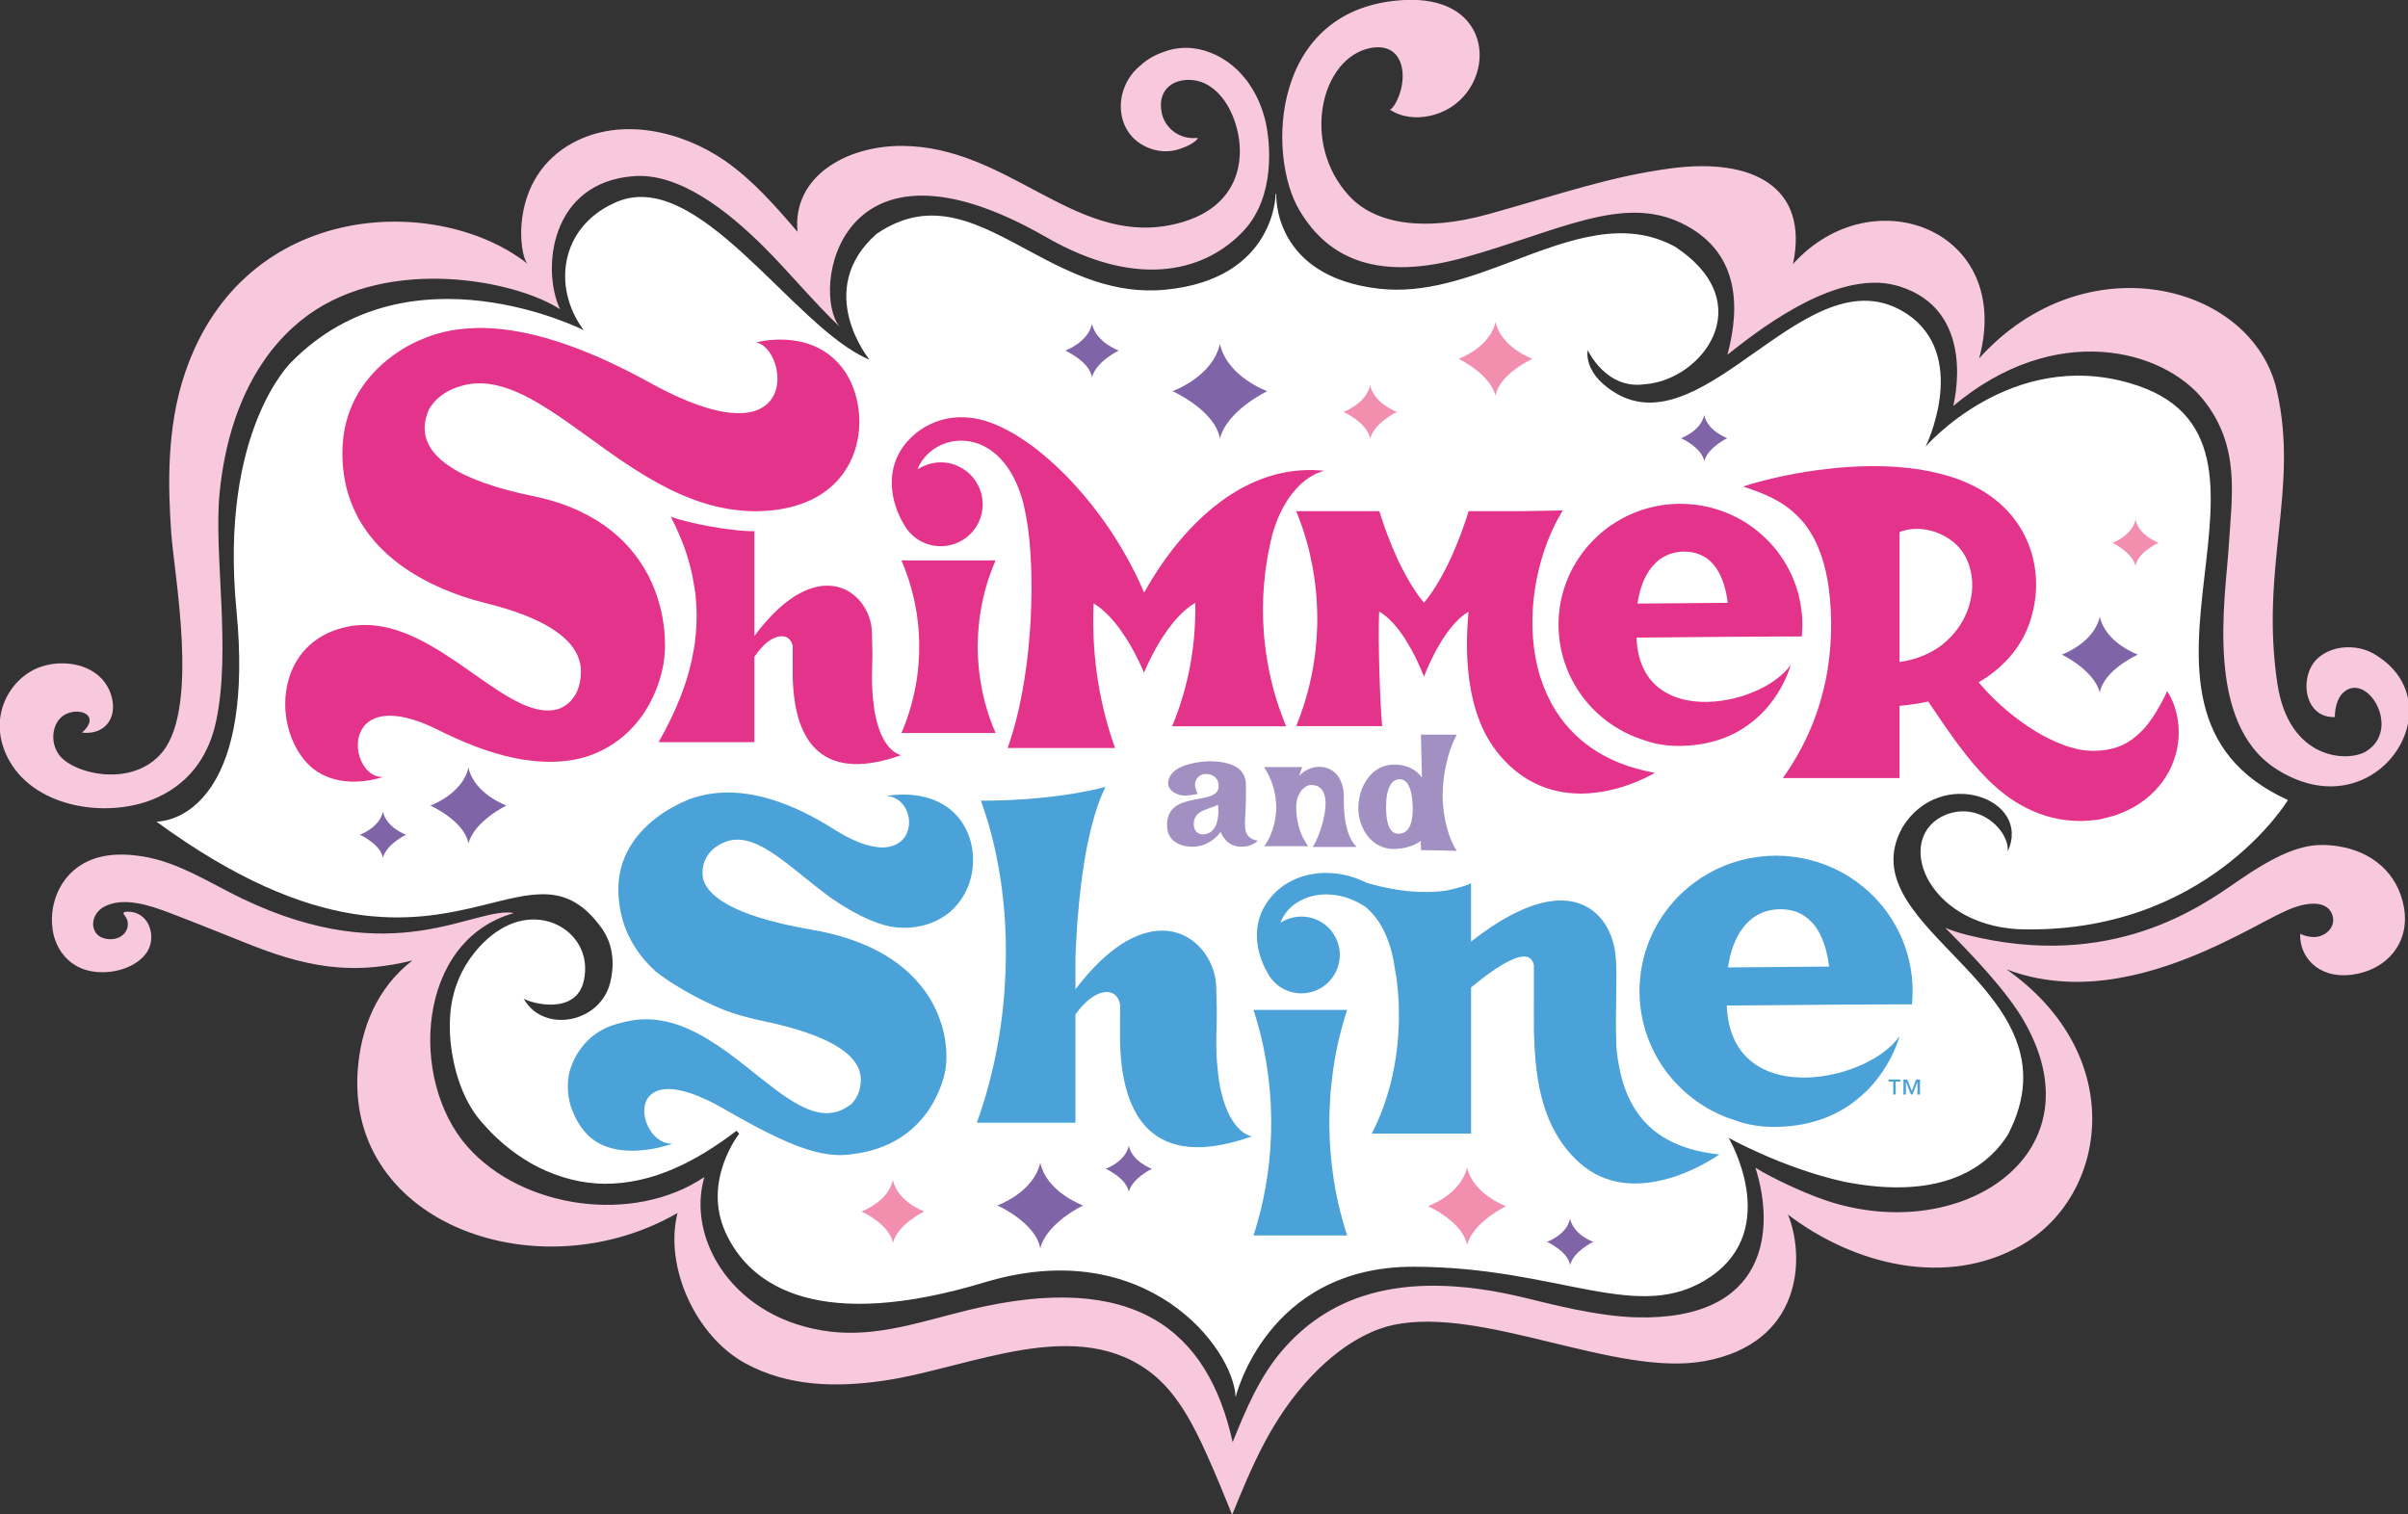 <?xml version="1.0" encoding="UTF-8" standalone="no"?>
<!-- Created with Inkscape (http://www.inkscape.org/) -->

<svg
   width="264.583mm"
   height="166.367mm"
   viewBox="0 0 264.583 166.367"
   version="1.1"
   id="svg5"
   xml:space="preserve"
   inkscape:version="1.2.2 (732a01da63, 2022-12-09)"
   sodipodi:docname="Shimmer &amp; Shine Logo.svg"
   xmlns:inkscape="http://www.inkscape.org/namespaces/inkscape"
   xmlns:sodipodi="http://sodipodi.sourceforge.net/DTD/sodipodi-0.dtd"
   xmlns="http://www.w3.org/2000/svg"
   xmlns:svg="http://www.w3.org/2000/svg"><rect x="0" y="0" width="264.583" height="166.367" fill="#333333" stroke="none"/><sodipodi:namedview
     id="namedview7"
     pagecolor="#ffffff"
     bordercolor="#666666"
     borderopacity="1.0"
     inkscape:showpageshadow="2"
     inkscape:pageopacity="0"
     inkscape:pagecheckerboard="0"
     inkscape:deskcolor="#d1d1d1"
     inkscape:document-units="mm"
     showgrid="false"
     inkscape:zoom="1.159"
     inkscape:cx="500.00002"
     inkscape:cy="314.06386"
     inkscape:window-width="1920"
     inkscape:window-height="1017"
     inkscape:window-x="1358"
     inkscape:window-y="-8"
     inkscape:window-maximized="1"
     inkscape:current-layer="g22900" /><defs
     id="defs2" /><g
     inkscape:label="Layer 1"
     inkscape:groupmode="layer"
     id="layer1"
     transform="translate(-91.279,-76.562)"><g
       id="g22900"
       transform="matrix(0,0.353,0.353,0,141.485,105.224)"><path
         id="path22742"
         style="fill:#ffffff;fill-opacity:1;fill-rule:nonzero;stroke:none;stroke-width:4.194"
         d="M -20.963 254.84 C -20.963 254.84 5.692 254.925 8.993 220.452 C 10.516 204.551 4.039 191.43 -2.437 179.329 C -11.337 162.69 -20.238 147.969 -8.368 130.579 C 9.219 110.82 30.754 128.398 30.754 128.398 C 21.065 104.742 -30.447 74.781 -17.935 48.839 C -10.377 32.31 8.133 29.487 21.572 39.453 C 21.572 39.453 -5.854 -14.763 31.526 -51.543 C 31.526 -51.543 52.836 -74.038 108.793 -68.623 C 164.762 -63.209 174.297 -84.729 174.578 -93.52 C 211.056 -43.679 205.922 -13.724 200.784 7.34 C 196.854 23.455 192.923 34.361 207.645 44.981 C 213.303 49.121 220.039 48.91 224.859 47.665 C 237.45 44.372 240.505 26.794 229.675 20.767 C 231.067 22.885 235.035 36.995 224.167 39.478 C 209.68 42.804 199.14 26.589 208.712 12.601 C 208.712 12.601 217.154 -1.35 235.886 -2.159 C 238.109 -2.264 240.362 -2.222 242.623 -2.033 C 247.48 -1.563 252.332 -0.549 256.908 1.179 C 261.438 2.878 265.695 5.319 268.962 8.473 L 269.243 8.75 L 269.344 8.817 L 270.171 9.564 L 271.11 10.444 C 271.726 11.027 272.343 11.674 272.96 12.328 C 274.176 13.599 275.329 14.946 276.424 16.355 C 278.618 19.169 280.577 22.184 282.179 25.389 C 283.786 28.568 285.014 31.941 285.916 35.401 C 286.81 38.853 287.271 42.444 287.309 46.059 C 287.322 53.252 285.652 60.605 282.628 67.484 C 281.868 69.191 281.089 70.922 280.183 72.587 C 279.31 74.261 278.358 75.919 277.36 77.55 C 276.358 79.14 275.317 80.755 274.231 82.34 C 273.145 83.909 271.996 85.439 270.83 86.983 L 270.8 87.012 L 271.726 87.856 C 271.726 87.856 286.324 76.28 302.443 83.599 C 319.899 91.526 333.279 113.609 317.986 164.272 C 302.84 214.478 338.463 241.804 353.752 242.375 C 353.752 242.375 313.137 251.977 313.137 297.645 C 313.137 343.304 331.467 367.962 316.266 390.188 C 301.062 412.426 273.014 395.837 273.014 395.837 C 273.014 395.837 282.439 412.661 286.679 431.813 C 292.291 460.313 283.563 475.463 272.046 482.757 C 226.18 506.669 208.497 432.144 176.402 449.915 C 157.07 461.689 167.438 490.378 183.855 482.685 C 177.861 483.369 168.214 474.352 172.388 463.531 C 179.048 447.11 206.413 456.802 208.061 485.944 C 209.965 544.502 167.861 569.937 167.861 569.937 C 139.072 506.494 55.408 580.288 38.114 520.841 C 27.146 483.566 57.824 457.154 57.824 457.154 C 57.824 457.154 31.457 470.124 17.75 453.053 C 5.427 436.993 16.853 420.525 28.278 404.335 C 38.424 389.961 48.566 375.801 42.09 362.354 C 35.778 350.161 27.8 351.97 27.8 351.97 C 27.8 351.97 40.19 357.66 38.412 369.711 C 37.206 387.419 13.289 405.959 -4.373 379.201 C -8.7 371.281 -9.271 363.158 -7.964 354.847 C -6.608 346.228 -3.231 337.407 0.181 328.393 C 5.248 315.005 10.314 301.192 8.678 287.011 C 4.845 253.729 -20.661 255.043 -20.661 255.043 L -20.963 254.84 z " /><path
         id="path22746"
         style="fill:#7f64a7;fill-opacity:1;fill-rule:nonzero;stroke:none;stroke-width:4.194"
         d="M 19.622 197.681 C 25.41 196.397 27.94 189.363 27.94 189.363 C 27.94 189.363 31.302 196.842 36.26 197.681 C 31.302 198.935 27.94 206.01 27.94 206.01 C 27.94 206.01 25.41 198.935 19.622 197.681 z M 25.842 237.492 C 36.105 235.248 40.577 222.75 40.577 222.75 C 40.577 222.75 46.521 235.991 55.316 237.492 C 46.521 239.719 40.577 252.223 40.577 252.223 C 40.577 252.223 36.105 239.719 25.842 237.492 z M 48.026 388.238 C 53.038 387.143 55.206 381.035 55.206 381.035 C 55.206 381.035 58.117 387.508 62.407 388.238 C 58.117 389.32 55.206 395.414 55.206 395.414 C 55.206 395.414 53.038 389.32 48.026 388.238 z M 110.744 511.371 C 118.995 509.576 122.58 499.547 122.58 499.547 C 122.58 499.547 127.362 509.576 134.425 511.371 C 127.362 512.579 122.58 523.22 122.58 523.22 C 122.58 523.22 118.995 513.154 110.744 511.371 z M 157.736 3.583 C 165.991 1.784 169.569 -8.275 169.569 -8.275 C 169.569 -8.275 174.359 2.4 181.41 3.583 C 174.359 5.391 169.569 15.419 169.569 15.419 C 169.569 15.419 165.991 5.391 157.736 3.583 z M 171.465 -23.035 C 176.486 -24.108 178.654 -30.224 178.654 -30.224 C 178.654 -30.224 181.548 -23.76 185.864 -23.035 C 181.548 -21.948 178.654 -15.841 178.654 -15.841 C 178.654 -15.841 176.486 -21.948 171.465 -23.035 z M 275.467 209.123 C 280.484 208.041 282.645 201.949 282.645 201.949 C 282.645 201.949 285.543 208.397 289.846 209.123 C 285.543 210.217 282.645 216.315 282.645 216.315 C 282.645 216.315 280.484 210.217 275.467 209.123 z M 280.741 181.566 C 290.023 179.553 294.053 168.227 294.053 168.227 C 294.053 168.227 299.439 180.215 307.408 181.566 C 299.439 183.583 294.053 194.899 294.053 194.899 C 294.053 194.899 290.023 183.583 280.741 181.566 z M 298.197 346.491 C 303.218 345.401 305.394 339.311 305.394 339.311 C 305.394 339.311 308.31 345.761 312.588 346.491 C 308.31 347.582 305.394 353.685 305.394 353.685 C 305.394 353.685 303.218 347.582 298.197 346.491 z " /><path
         id="path22778"
         style="fill:#f28fae;fill-opacity:1;fill-rule:nonzero;stroke:none;stroke-width:4.194"
         d="M 19.017 323.288 C 27.028 321.539 30.51 311.792 30.51 311.792 C 30.51 311.792 35.145 321.539 42.006 323.288 C 35.145 324.442 30.51 334.784 30.51 334.784 C 30.51 334.784 27.028 325.025 19.017 323.288 z M 38.714 284.265 C 44.498 282.985 47.028 275.939 47.028 275.939 C 47.028 275.939 50.388 283.422 55.375 284.265 C 50.388 285.51 47.028 292.598 47.028 292.598 C 47.028 292.598 44.498 285.51 38.714 284.265 z M 80.586 522.498 C 85.594 521.391 87.771 515.313 87.771 515.313 C 87.771 515.313 90.682 521.391 94.956 522.498 C 90.682 523.207 87.771 529.671 87.771 529.671 C 87.771 529.671 85.594 523.576 80.586 522.498 z M 282.162 314.421 C 290.592 312.597 294.28 302.296 294.28 302.296 C 294.28 302.296 299.174 313.184 306.414 314.421 C 299.174 316.254 294.28 326.564 294.28 326.564 C 294.28 326.564 290.592 316.254 282.162 314.421 z M 286.148 135.7 C 292.959 134.211 295.924 125.906 295.924 125.906 C 295.924 125.906 299.884 134.694 305.722 135.7 C 299.884 137.185 295.924 145.477 295.924 145.477 C 295.924 145.477 292.959 137.185 286.148 135.7 z " /><path
         id="path22802"
         style="fill:#f8c8dd;fill-opacity:1;fill-rule:nonzero;stroke:none;stroke-width:4.194"
         d="M -81.241 297.426 C -81.252 296.5 -81.229 295.541 -81.172 294.548 C -78.79 253.343 -32.963 252.001 -15.741 262.231 C -0.217 271.433 6.33 287.125 -1.069 313.692 C -9.143 342.683 -20.649 362.66 -11.765 381.103 C -3.23 398.836 13.544 399.671 29.218 395.468 C 23.934 402.318 2.114 428.458 7.726 448.217 C 15.02 473.92 45.257 465.67 45.198 465.741 C 18.522 497.543 27.574 531.106 43.298 543.639 C 57.794 555.177 73.05 552.484 88.799 551.511 C 105.111 550.471 143.77 543.898 158.128 566.203 C 178.218 597.376 137.595 623.301 122.261 596.528 C 118.436 589.847 120.092 579.269 127.873 576.484 C 134.114 574.223 142.272 576.815 142.029 584.524 C 139.714 584.549 136.266 585.078 134.387 587.175 C 127.663 594.608 145.804 605.399 152.687 594.289 C 156.131 588.719 155.606 570.192 131.539 566.631 C 95.283 561.208 71.212 573.447 40.392 566.484 C 7.119 558.964 -6.224 506.787 30.355 473.816 C -9.718 484.696 -26.383 440.507 0.994 415.874 C -23.14 420.94 -32.027 403.191 -28.844 378.365 C -26.373 359.134 -20.849 343.841 -14.512 320.999 C -9.03 301.285 -11.316 285.908 -20.195 277.733 C -36.633 262.529 -63.423 268.954 -66.279 284.515 C -67.349 290.442 -64.169 293.819 -58.775 294.322 C -52.534 294.889 -46.393 291.059 -47.178 290.237 C -44.472 294.196 -44.35 298.819 -45.046 302.401 C -48.931 322.823 -80.909 326.133 -81.241 297.426 z M -66.284 227.798 C -66.42 224.821 -65.87 222.031 -64.873 219.558 C -63.95 216.916 -62.529 214.588 -60.83 212.78 C -54.094 204.434 -40.777 204.433 -35.848 213.803 C -35.265 214.872 -34.82 216.064 -34.489 217.373 C -33.696 220.606 -34.221 223.492 -35.081 225.656 L -35.144 225.807 L -35.434 226.6 C -36.583 229.506 -38.344 231.113 -38.248 230.462 C -38.172 229.632 -38.197 228.866 -38.273 228.094 C -38.759 223.53 -42.144 220.237 -45.886 219.415 C -53.838 217.678 -57.223 223.844 -56.141 229.893 C -55.39 234.074 -52.316 237.531 -48.407 239.837 C -37.338 246.347 -15.879 247.169 -11.052 221.663 C -5.389 191.879 -35.622 171.319 -35.777 138.552 C -35.861 121.133 -26.16 104.301 -9.03 106.021 C -17.02 99.159 -25.128 92.1 -31.193 83.376 C -40.328 70.109 -44.879 51.285 -36.792 36.193 C -25.929 15.918 -1.174 19.345 1.003 22.084 C -20.783 -5.364 -19.466 -65.998 34.632 -84.549 C 52.333 -90.631 71.426 -89.829 84.462 -88.948 C 97.502 -88.072 138.711 -80.153 152.863 -91.633 C 164.435 -101.041 159.62 -120 153.5 -124.043 C 149.289 -126.849 143.576 -125.783 141.408 -122.256 C 139.73 -119.517 140.083 -115.671 141.937 -114.622 C 142.725 -114.161 144.354 -113.892 146.87 -116.703 C 147.239 -113.389 146.27 -110.541 144.118 -108.784 C 143.292 -108.121 142.361 -107.672 141.342 -107.374 C 139.161 -106.775 136.601 -106.989 133.921 -108.083 C 133.422 -108.293 132.937 -108.536 132.475 -108.809 C 125.592 -112.713 123.981 -122.114 126.283 -129.274 C 129.517 -139.21 142.524 -146.852 155.837 -139.201 C 170.722 -130.619 173.801 -107.647 166.914 -92.955 C 161.868 -82.183 152.863 -77 143.404 -74.978 C 120.994 -70.175 91.06 -75.782 72.064 -73.853 C 43.71 -70.984 26.336 -59.366 16.928 -46.397 C -1.455 -21.085 5.898 17.94 15.067 32.096 C 2.697 26.304 -24.566 28.951 -26.374 55.275 C -27.309 69.074 -15.996 83.892 -4.11 95.766 C 3.31 103.202 13.334 111.532 20.527 119.149 C 9.761 110.114 -44.724 118.412 -7.407 183.34 C 9.727 213.124 2.446 233.996 -9.512 245.01 C -20.036 254.695 -36.494 253.28 -43.549 251.649 C -47.572 250.696 -51.494 249.041 -55.097 246.574 C -56.313 245.744 -57.433 244.813 -58.511 243.81 C -60.831 241.608 -62.768 238.991 -64.143 236.101 C -64.932 234.415 -65.533 232.656 -65.91 230.832 C -66.117 229.803 -66.238 228.79 -66.284 227.798 z M 181.871 579.379 C 182.203 573.155 184.947 566.114 193.23 554.104 C 200.888 543.022 221.227 514.999 209.772 469.784 C 209.223 467.637 208.321 464.777 207.591 463.225 C 215.661 471.228 227.28 482.484 237.099 488.029 C 278.908 511.635 307.253 466.885 291.969 424.623 C 289.767 418.516 285.727 409.73 282.326 404.177 C 301.246 410.246 329.936 408.349 328.887 367.115 C 328.581 354.989 324.731 340.355 322.76 332.231 C 312.987 291.785 323.888 270.108 339.109 256.959 C 347.418 249.799 357.724 245.487 367.757 241.456 C 333.024 233.801 314.056 211.086 326.589 159.315 C 330.037 145.067 335.12 130.978 333.324 116.193 C 329.696 86.187 304.602 71.292 285.207 77.026 C 300.055 54.981 295.106 20.369 275.762 3.281 C 255.021 -15.065 211.484 -12.637 203.024 17.789 C 200.809 5.391 221.374 -19.226 198.51 -66.899 C 193.674 -76.962 187.151 -86.688 185.39 -97.912 C 184.282 -104.874 184.514 -112.332 188.885 -118.208 C 193.302 -124.164 200.993 -126.928 208.271 -125.837 C 214.235 -124.948 219.331 -120.993 220.874 -115.037 C 222.439 -109.047 220.829 -100.802 215.737 -96.855 C 211.211 -93.332 203.233 -95.358 202.654 -101.603 C 202.55 -102.773 202.486 -104.519 203.753 -103.457 C 206.228 -101.427 209.6 -102.563 210.758 -105.491 C 211.651 -107.756 211.182 -111.271 208.892 -112.583 C 206.014 -114.232 202.549 -112.576 201.102 -109.875 C 197.843 -103.848 200.646 -95.63 202.848 -89.763 C 206.178 -80.954 209.764 -72.319 213.207 -63.527 C 220.908 -43.931 221.81 -30.446 217.808 -13.895 C 226.302 -24.826 238.805 -30.015 252.361 -30.904 C 300.055 -34.054 321.173 25.749 296.406 68.662 C 313.099 64.455 334.718 74.29 343.174 89.713 C 350.476 103.085 350.739 118.05 348.613 132.781 C 344.742 159.646 327.491 193.327 346.882 216.979 C 353.093 224.495 362.644 229.376 371.406 233.323 C 377.651 236.134 383.988 238.751 390.346 241.301 C 375.662 247.307 360.244 253.494 346.843 266.354 C 335.12 277.587 332.092 287.48 331.253 291.448 C 325.331 319.483 347.577 360.807 342.51 388.384 C 336.932 418.789 310.261 419.736 296.889 414.305 C 312.387 434.593 319.936 463.581 306.346 487.128 C 291.075 513.661 247.538 520.539 220.548 482.325 C 223.043 488.834 224.116 495.189 224.397 501.447 C 225.311 523.106 215.146 544.049 209.941 554.455 C 207.432 559.56 204.542 564.429 202.206 569.609 C 199.446 575.724 199.021 581.908 203.346 583.652 C 207.36 585.263 210.742 581.366 210.494 577.625 C 210.44 576.215 210.041 574.924 209.479 573.737 C 216.706 573.431 223.492 579.42 222.258 589.65 C 220.95 600.429 212.516 608.033 201.254 606.037 C 190.525 604.162 183.804 595.962 182.227 585.485 C 181.918 583.438 181.761 581.454 181.871 579.379 z " /><path
         id="path22814"
         style="fill:#a390c2;fill-opacity:1;fill-rule:nonzero;stroke:none;stroke-width:4.194"
         d="M 147.494 300.06 C 147.696 300.06 149.06 300.077 150.859 300.144 L 150.859 300.128 L 151.445 300.152 C 153.957 300.203 157.091 300.291 159.058 300.333 L 159.742 300.34 C 160.476 300.365 160.892 300.374 160.892 300.374 L 160.187 299.846 L 160.187 299.829 C 158.618 298.495 156.806 296.032 156.806 291.653 C 156.832 290.739 156.953 289.88 157.167 289.058 C 157.557 287.606 158.291 286.323 159.226 285.211 L 159.242 285.211 L 159.62 284.796 L 159.897 284.52 C 161.004 283.45 162.313 282.623 163.76 281.965 L 164.28 281.751 C 164.678 281.592 165.065 281.432 165.484 281.315 L 165.95 281.186 L 166.029 281.164 C 167.455 280.778 168.949 280.569 170.396 280.569 C 171.981 280.569 173.57 280.82 175.076 281.357 L 175.345 281.458 C 176.373 281.831 177.355 282.288 178.236 282.892 L 178.805 283.286 C 180.957 284.901 182.522 287.14 182.958 289.938 C 183.029 290.441 183.087 290.932 183.087 291.448 C 183.095 293.042 182.865 295.014 182.202 296.914 C 181.8 298.034 181.263 299.129 180.491 300.119 C 181.41 299.678 182.635 300.437 183.424 299.921 L 183.537 305.953 L 183.553 306.67 L 183.579 307.831 L 183.604 308.473 L 183.674 311.216 C 182.227 310.252 180.399 309.405 178.364 308.733 L 178.344 308.725 C 175.865 307.903 173.122 307.32 170.416 307.039 L 170.081 307.009 C 168.864 306.871 167.652 306.813 166.49 306.813 C 163.668 306.813 160.477 307.135 157.301 307.802 L 156.676 307.941 C 156.076 308.058 155.489 308.214 154.893 308.369 L 154.826 308.376 L 154.826 308.378 C 153.769 308.659 152.725 308.998 151.714 309.346 L 151.6 309.401 C 150.153 309.926 148.761 310.541 147.494 311.216 L 147.494 300.06 z M 155.787 234.486 C 155.787 232.825 156.009 230.371 156.651 228.018 L 156.651 227.977 C 157.083 226.332 157.729 224.747 158.639 223.551 L 158.798 223.371 C 159.499 222.503 160.355 221.862 161.391 221.568 C 161.786 221.455 162.204 221.37 162.657 221.37 C 163.735 221.37 164.612 221.965 165.22 222.804 L 165.245 222.804 L 165.606 223.371 L 165.614 223.392 C 166.176 224.373 166.474 225.548 166.474 226.521 C 166.474 227.854 166.176 229.193 165.966 230.581 C 165.098 230.187 164.074 229.746 163.076 229.733 L 163.044 229.733 C 162.486 229.733 161.973 229.893 161.52 230.12 L 161.054 230.397 C 160.262 231.009 159.742 231.965 159.742 233.098 L 159.814 234.016 L 159.814 234.046 C 160.166 235.811 161.415 237.111 163.483 237.111 C 170.081 237.111 164.386 221.03 175.719 221.03 C 176.688 221.03 177.559 221.198 178.301 221.492 L 178.42 221.542 C 181.18 222.682 182.391 225.677 182.391 228.999 C 182.391 229.901 182.266 230.769 182.065 231.608 L 182.027 231.738 C 181.75 232.682 181.335 233.593 180.844 234.415 L 180.802 234.448 C 180.047 235.686 179.032 236.793 177.799 237.694 C 178.269 237.904 178.696 238.156 179.098 238.399 L 179.305 238.529 C 180.492 239.293 181.326 240.233 181.838 241.361 L 181.892 241.519 C 182.227 242.308 182.391 243.19 182.391 244.184 C 182.391 246.457 181.515 248.348 180.491 249.262 C 179.77 244.649 176.062 245.181 171.834 245.449 C 171.515 245.475 165.267 245.701 162.461 245.566 C 161.92 245.529 161.415 245.436 160.962 245.285 L 160.955 245.278 C 160.313 245.089 159.742 244.808 159.251 244.447 L 159.13 244.351 C 156.449 242.224 155.787 237.804 155.787 234.486 z M 157.511 267.982 C 157.666 265.863 158.639 263.733 160.363 262.127 C 159.793 262.454 158.165 262.789 157.599 263.142 L 157.599 262.932 L 157.599 251.632 L 157.599 251.259 L 158.098 251.547 C 159.206 252.235 160.287 252.789 161.407 253.247 L 161.693 253.364 C 164.281 254.412 166.915 254.942 169.632 255.013 L 170.103 255.013 C 170.585 255.013 171.07 255 171.548 254.958 L 171.947 254.924 C 174.312 254.727 176.726 254.144 178.814 253.226 L 179.1 253.091 C 180.27 252.571 181.327 251.976 182.229 251.259 L 182.229 252.74 L 182.227 252.74 L 182.227 253.389 L 182.227 261.141 L 182.227 264.974 L 181.799 264.684 L 181.205 264.265 C 178.235 262.336 174.016 261.224 170.103 261.224 C 167.536 261.224 165.535 262.155 164.361 263.342 L 164.088 263.644 L 163.777 264.051 C 163.379 264.643 163.156 265.268 163.156 265.863 C 163.156 268.493 164.688 269.768 166.906 270.179 L 167.535 270.297 L 167.946 270.343 L 168.617 270.368 L 169.045 270.368 L 169.741 270.352 C 171.989 270.243 174.511 269.651 176.725 268.925 L 177.207 268.77 C 179.648 267.948 181.657 266.975 182.45 266.354 L 182.45 280.078 C 181.271 278.824 179.648 277.972 177.844 277.359 L 177.169 277.163 C 173.877 276.19 170.103 276.006 167.368 276.06 C 166.554 276.085 165.799 276.043 165.099 275.955 L 165.031 275.955 C 160.581 275.38 158.215 272.846 157.657 269.931 L 157.641 269.915 L 157.511 268.891 L 157.511 267.982 z M 161.378 293.501 L 161.378 293.593 C 161.416 294.889 162.33 295.774 163.593 296.348 L 164.205 296.608 C 165.296 297.023 166.554 297.254 167.724 297.355 L 168.332 297.418 C 169.103 297.48 169.816 297.514 170.353 297.514 C 171.947 297.514 174.015 297.409 175.659 296.747 L 176.276 296.452 C 177.513 295.79 178.353 294.724 178.353 293.017 L 178.319 292.652 L 178.173 292.031 L 178.18 292.031 C 177.207 289.418 172.37 289.209 170.101 289.209 C 169.548 289.209 168.897 289.234 168.193 289.272 L 168.122 289.272 C 166.906 289.351 165.555 289.566 164.377 289.985 L 163.857 290.19 C 162.615 290.739 161.659 291.583 161.437 292.891 L 161.378 293.501 z M 169.331 236.898 L 170.202 236.961 L 170.492 236.972 L 171.264 237.019 L 172.19 236.972 L 172.849 236.922 C 175.278 236.667 177.769 235.756 178.373 233.328 L 178.427 233.148 C 178.482 232.816 178.549 232.485 178.549 232.103 L 178.42 231.259 L 178.11 230.665 C 177.715 229.989 177.011 229.573 176.176 229.418 L 176.095 229.402 L 175.379 229.348 C 170.92 229.348 170.862 233.936 169.331 236.898 z " /><path
         id="path22854"
         style="fill:#4aa2d9;fill-opacity:1;fill-rule:nonzero;stroke:none;stroke-width:4.194"
         d="M 163.735 201.899 C 163.735 201.899 164.687 198.661 165.718 192.684 L 165.866 191.829 C 166.063 190.675 166.243 189.429 166.423 188.108 L 166.553 187.025 C 167.036 183.381 167.467 179.124 167.74 174.296 L 167.774 173.706 C 167.832 172.64 167.863 171.524 167.922 170.399 L 167.922 170.303 C 168.001 168.009 168.055 165.602 168.055 163.086 C 171.696 164.411 175.445 165.556 179.287 166.546 L 180.059 166.73 C 181.334 167.061 182.677 167.364 183.998 167.653 L 185.076 167.871 L 185.076 167.879 C 187.283 168.336 189.53 168.743 191.762 169.091 L 192.764 169.254 C 196.618 169.812 200.52 170.24 204.442 170.512 L 205.536 170.584 C 212.469 171.016 219.495 170.978 226.47 170.474 L 227.019 170.445 L 227.019 170.454 C 228.089 170.374 229.158 170.294 230.227 170.181 L 230.533 170.159 C 231.091 170.109 231.658 170.063 232.228 169.979 L 233.223 169.887 C 240.445 169.082 247.53 167.798 254.396 166.083 L 254.58 166.024 L 255.49 165.781 C 255.872 165.693 256.233 165.604 256.586 165.5 C 260.587 164.438 264.496 163.21 268.313 161.821 L 268.313 192.524 L 234.594 192.524 C 226.209 198.434 225.639 205.312 231.456 206.416 C 231.456 206.416 232.211 206.411 233.365 206.411 L 233.822 206.411 C 237.131 206.399 242.836 206.382 244.102 206.416 C 244.102 206.416 246.192 206.53 247.4 206.618 L 247.546 206.625 L 247.584 206.625 L 247.773 206.643 L 247.965 206.65 C 252.759 207.065 258.271 208.022 263.132 210.249 L 263.195 210.283 L 263.204 210.299 L 263.229 210.319 L 264.075 210.706 L 264.084 210.706 L 264.231 210.781 C 265.522 211.456 266.797 212.22 267.943 213.084 L 268.845 213.839 C 269.352 214.255 269.843 214.699 270.288 215.177 L 270.875 215.827 L 270.866 215.827 C 273.475 218.759 275.287 222.58 275.778 227.6 L 275.796 227.6 L 275.854 228.444 C 276.03 230.86 275.913 233.544 275.426 236.509 C 275.229 237.751 274.96 239.055 274.646 240.372 L 274.414 241.409 L 274.407 241.409 C 273.912 243.309 273.308 245.297 272.561 247.415 C 272.561 247.415 272.435 246.489 271.589 245.139 L 271.589 245.137 L 270.988 244.301 L 270.803 244.099 L 270.074 243.322 C 268.149 241.439 264.752 239.313 258.762 237.904 L 258.078 237.733 C 257.16 237.552 256.195 237.355 255.159 237.204 C 248.695 236.327 244.753 236.297 240.831 236.389 L 240.408 236.398 C 239.833 236.406 239.284 236.439 238.717 236.439 L 238.085 236.465 C 236.273 236.503 234.338 236.537 232.082 236.495 L 232.052 236.495 C 231.289 236.474 230.488 236.457 229.628 236.423 L 226.017 236.335 C 224.423 236.297 222.816 236.038 221.243 235.576 L 221.227 235.576 L 220.489 235.316 C 217.775 234.389 215.212 232.825 213.169 230.761 L 213.162 230.739 L 212.394 229.926 L 212.377 229.901 C 209.319 226.328 207.692 221.453 208.921 215.64 C 209.424 213.308 210.377 210.845 211.87 208.236 L 211.903 208.182 L 212.462 207.255 L 212.469 207.234 L 212.696 206.899 L 212.876 206.618 C 215.766 202.205 220.27 197.453 226.767 192.524 L 217.09 192.524 C 216.348 192.546 215.514 192.566 214.625 192.612 L 213.878 192.646 C 206.324 193.015 194.136 193.851 182.677 196.049 L 181.741 196.245 C 180.134 196.568 178.549 196.916 176.976 197.29 L 176.419 197.449 C 171.734 198.624 167.367 200.067 163.735 201.899 z M 165.527 83.049 C 165.621 80.331 166.009 77.857 166.596 75.612 C 166.596 75.612 167.036 73.8 167.514 72.587 L 167.535 72.513 L 167.922 71.577 L 167.954 71.498 C 169.074 68.876 170.744 65.608 173.122 62.424 L 173.324 62.156 C 174.616 60.449 176.103 58.776 177.806 57.249 L 177.833 57.237 C 182.467 53.077 188.691 49.955 196.791 50.257 C 199.613 50.354 202.222 50.773 204.672 51.448 L 204.672 51.444 L 205.364 51.629 C 211.723 53.512 216.907 57.149 221.106 61.742 L 221.164 61.809 C 226.441 68.348 232.25 79.903 234.053 85.524 L 234.078 85.582 C 234.33 86.383 234.573 87.151 234.808 87.939 L 235.11 89.004 L 235.139 89.105 L 235.148 89.123 L 235.148 89.13 C 235.353 89.91 235.566 90.665 235.747 91.403 C 235.831 91.785 235.924 92.133 236.007 92.506 C 236.28 93.61 236.531 94.68 236.728 95.707 C 237.131 97.628 237.554 99.487 238.016 101.269 L 238.29 102.338 C 239.473 106.801 240.831 110.869 242.416 114.3 L 242.828 115.194 C 243.893 117.367 245.026 119.259 246.272 120.819 L 246.959 121.645 C 247.584 122.333 248.218 122.958 248.876 123.491 L 249.614 124.023 L 249.743 124.108 L 250.486 124.576 C 251.845 125.314 253.287 125.717 254.835 125.717 C 257.339 125.717 259.24 125.093 260.687 124.191 L 261.601 123.545 C 262.004 123.235 262.356 122.916 262.641 122.593 L 262.709 122.489 L 263.296 121.616 C 263.69 121.008 264.067 120.307 264.415 119.552 C 264.621 119.095 264.759 118.625 264.906 118.147 L 265.045 117.589 C 266.068 113.168 264.23 108.533 261.064 103.592 L 260.582 102.838 C 258.967 100.401 257.05 97.892 254.995 95.304 L 254.618 94.809 C 249.069 87.809 242.723 80.231 239.087 71.968 L 239.028 71.846 L 238.873 71.473 L 238.873 71.464 C 238.176 69.862 237.605 68.235 237.169 66.59 L 237.14 66.447 L 236.901 65.492 L 236.879 65.474 C 236.711 64.749 236.573 64.027 236.456 63.284 L 236.456 63.259 L 236.402 62.849 L 236.305 62.253 C 236.116 60.617 236.057 58.956 236.154 57.283 L 236.154 57.249 C 236.204 56.326 236.293 55.404 236.473 54.444 C 236.649 53.379 236.88 52.367 237.14 51.381 L 237.156 51.306 L 237.425 50.274 L 237.433 50.253 C 240.704 37.435 252.646 35.006 252.809 34.956 L 252.827 34.956 L 253.64 34.822 L 253.64 34.805 C 257.058 34.234 260.586 34.554 263.891 35.649 C 262.8 35.56 267.72 36.42 271.965 40.576 C 279.301 47.757 276.894 59.971 275.51 64.912 L 275.467 65.064 L 275.328 65.517 L 275.299 65.616 C 275.022 66.547 274.83 67.09 274.83 67.09 C 275.082 61.545 268.068 57.446 262.964 58.469 L 261.966 58.751 C 260.032 59.459 258.493 61.049 257.998 63.788 C 257.926 64.111 257.889 64.455 257.851 64.833 C 257.721 66.405 257.906 68.314 258.502 70.584 L 258.815 71.691 L 259.038 72.47 L 259.277 73.146 C 259.469 73.67 259.667 74.219 259.889 74.764 L 260.334 75.838 C 260.686 76.681 261.089 77.575 261.525 78.498 L 262.058 79.554 C 262.683 80.762 263.367 82.034 264.138 83.376 L 264.159 83.401 L 264.289 83.624 C 266.198 86.958 267.917 90.011 269.44 92.871 L 269.633 93.249 C 272.242 98.203 274.214 102.473 275.656 106.273 L 275.656 106.28 C 278.202 113.147 278.91 118.49 278.029 123.435 C 277.539 127.298 276.587 130.637 275.317 133.565 L 275.328 133.565 L 275.224 133.771 L 274.884 134.568 L 274.876 134.575 C 273.827 136.786 272.595 138.711 271.282 140.405 L 271.265 140.423 L 270.619 141.182 L 270.556 141.27 C 268.845 143.295 266.97 144.961 265.045 146.345 L 265.027 146.361 L 264.231 146.92 L 264.113 146.987 C 262.843 147.834 261.568 148.547 260.327 149.159 L 260.327 149.164 L 260.293 149.18 L 260.113 149.256 L 260.066 149.281 L 259.26 149.659 C 257.159 150.628 255.159 151.261 253.448 151.718 C 249.614 152.704 242.911 152.846 235.756 150.17 L 235.731 150.17 L 234.808 149.805 L 234.792 149.796 C 233.898 149.44 232.992 149.038 232.082 148.581 L 232.064 148.56 C 230.449 147.755 228.831 146.786 227.199 145.607 C 226.017 144.747 224.816 143.758 223.659 142.671 L 223.416 142.436 L 223.022 142.071 C 216.491 135.721 210.854 125.763 208.224 110.487 C 208.077 109.695 207.959 108.952 207.821 108.185 L 207.699 107.577 C 207.578 106.876 207.432 106.188 207.289 105.517 L 207.058 104.423 L 206.861 103.424 L 206.621 102.338 C 206.227 100.623 205.825 99.02 205.419 97.506 L 205.208 96.738 C 203.186 89.483 200.939 84.676 198.67 81.551 L 197.973 80.65 L 197.541 80.126 L 196.84 79.379 C 195.431 77.952 193.993 77.122 192.642 76.673 C 191.9 76.505 191.044 76.421 190.151 76.455 L 189.228 76.522 C 187.319 76.744 185.302 77.55 183.582 79.266 L 182.837 80.101 L 182.341 80.779 L 181.939 81.396 L 181.921 81.413 L 181.914 81.418 C 181.515 82.093 181.142 82.865 180.819 83.725 C 178.236 90.528 183.742 98.019 190.432 106.336 L 190.86 106.877 C 191.216 107.296 191.536 107.724 191.901 108.139 L 192.055 108.371 C 193.896 110.64 195.789 112.989 197.567 115.396 L 197.567 115.387 L 197.596 115.437 C 197.965 115.915 206.412 127.3 207.469 136.485 L 207.528 137.013 L 207.528 137.026 C 207.624 138.36 207.646 139.702 207.562 141.069 C 207.155 146.018 205.448 150.066 202.936 153.157 L 202.454 153.711 C 195.042 162.12 181.402 162.943 173.097 155.934 L 172.892 155.758 L 172.892 155.745 C 169.633 152.906 167.892 149.353 166.999 145.926 L 166.999 145.901 C 165.367 139.614 166.578 133.771 166.578 133.771 C 166.889 137.953 170.476 140.435 174.15 140.72 L 174.585 140.733 C 175.386 140.754 176.184 140.662 176.96 140.461 L 178.047 140.105 C 178.68 139.849 179.288 139.5 179.82 139.034 L 180.214 138.712 C 180.655 138.288 181.074 137.781 181.401 137.206 L 181.712 136.644 C 181.892 136.27 182.065 135.86 182.186 135.407 C 182.622 133.923 182.781 132.55 182.412 130.231 L 182.391 130.084 C 181.88 126.762 180.252 122.61 177.056 117.53 C 173.638 112.136 171.113 107.179 169.322 102.599 L 169.011 101.776 L 168.798 101.235 L 168.5 100.414 C 168.324 99.856 168.118 99.293 167.946 98.739 L 167.929 98.719 C 166.026 92.784 165.369 87.579 165.527 83.049 z M 185.169 410.597 C 185.169 408.84 185.277 407.121 185.495 405.426 L 185.592 404.692 C 186.565 397.524 189.342 390.914 193.419 385.352 L 193.427 385.352 C 194.182 384.287 195.012 383.288 195.872 382.302 L 196.048 382.093 C 199.831 377.873 204.441 374.437 209.626 372.009 L 210.405 371.666 C 211.042 371.373 211.722 371.095 212.377 370.843 L 212.394 370.836 C 215.238 369.758 218.203 368.973 221.277 368.528 L 221.81 368.458 C 223.626 368.219 225.468 368.085 227.334 368.085 C 230.694 368.085 233.961 368.483 237.099 369.242 L 237.589 369.359 C 238.965 369.711 240.308 370.127 241.612 370.606 C 245.529 372.027 249.157 373.994 252.433 376.456 L 252.45 376.456 C 253.491 377.253 254.501 378.084 255.483 378.952 L 255.692 379.173 L 256.313 379.74 L 256.325 379.748 C 261.484 384.676 265.402 390.897 267.579 397.893 C 268.502 400.422 269.152 403.219 269.441 406.332 L 269.448 406.37 L 269.486 406.755 L 269.5 407.032 L 269.5 407.087 L 269.507 407.293 C 269.57 408.148 269.604 408.99 269.604 409.884 C 269.604 420.424 266.53 428.273 262.407 434.052 C 258.632 439.06 256.018 441.019 255.15 441.719 C 252.046 444.198 249.006 445.935 246.54 447.088 L 246.472 447.113 C 243.415 448.531 241.309 449.068 241.309 449.068 C 243.528 447.529 245.604 445.243 247.429 442.5 L 247.668 442.127 L 248.111 441.422 L 248.498 440.751 C 248.813 440.181 249.132 439.601 249.425 439.018 L 249.945 437.991 C 252.689 432.207 254.358 425.236 254.245 418.617 L 254.227 418.131 C 254.194 416.655 254.056 415.186 253.817 413.755 L 253.649 412.837 C 253.04 409.771 251.945 406.877 250.288 404.369 L 249.669 403.493 C 249.098 402.734 248.472 401.999 247.772 401.307 L 246.909 400.515 C 244.472 398.418 241.368 396.828 237.505 395.947 C 236.703 395.788 235.861 395.636 235.001 395.523 L 234.229 395.427 C 233.822 395.39 233.406 395.346 232.949 395.309 L 232.66 395.293 L 232.471 395.275 L 231.825 395.275 L 231.776 402.62 L 231.519 431.858 L 231.519 431.859 L 231.456 452.902 C 230.08 453.04 228.714 453.103 227.334 453.103 C 214.265 453.103 202.571 447.11 194.837 437.681 L 194.828 437.663 C 190.344 432.215 187.224 425.601 185.878 418.365 L 185.878 418.345 C 185.722 417.426 185.583 416.494 185.462 415.567 L 185.462 415.529 C 185.273 413.923 185.169 412.279 185.169 410.597 z M 190.542 270.503 C 190.542 267.059 191.234 263.783 192.513 260.851 L 192.538 260.796 C 192.794 260.239 193.067 259.697 193.364 259.16 L 193.376 259.115 C 194.689 256.724 196.438 254.656 198.573 252.974 C 206.547 246.699 215.67 249.011 221.114 252.022 C 222.675 252.756 224.055 253.805 225.171 255.106 C 225.905 255.949 226.521 256.897 226.978 257.933 L 226.986 257.949 C 227.657 259.455 228.043 261.103 228.043 262.852 L 228.014 263.234 L 228.034 263.234 L 228.014 263.284 C 227.825 268.753 223.945 273.296 218.765 274.496 C 217.905 274.689 217.012 274.802 216.077 274.802 C 214.072 274.802 212.171 274.306 210.506 273.438 L 210.513 273.438 L 210.506 273.431 L 210.225 273.271 L 210.209 273.264 C 206.576 271.213 204.131 267.316 204.131 262.853 C 204.131 261.993 204.227 261.133 204.403 260.319 C 204.705 258.884 205.271 257.547 206.043 256.364 C 204.919 256.771 203.803 257.354 202.695 258.218 C 201.836 258.885 201.069 259.686 200.415 260.546 L 199.814 261.426 C 198.145 263.993 197.227 267.19 197.227 270.671 L 197.273 271.569 L 197.336 272.621 C 197.491 273.996 197.764 275.365 198.179 276.719 L 198.493 277.617 C 199.168 279.509 200.079 281.333 201.275 283.011 C 201.853 283.674 202.515 284.361 203.254 285.003 L 204.034 285.665 C 205.154 286.55 206.42 287.414 207.884 288.186 L 207.884 288.17 L 208.359 288.418 L 208.338 288.418 C 210.192 289.345 212.288 290.167 214.7 290.817 L 215.481 291.022 L 215.8 291.097 C 216.404 291.235 216.998 291.37 217.586 291.504 C 218.852 291.747 222.866 292.292 222.736 292.389 C 225.311 292.733 227.883 292.98 230.488 293.093 L 231.528 293.152 C 233.051 293.202 234.548 293.22 236.066 293.203 L 236.271 293.203 C 237.496 293.182 238.713 293.128 239.933 293.048 L 240.223 293.048 C 245.693 292.725 251.12 291.886 256.325 290.556 L 256.375 290.549 C 258.577 289.966 260.75 289.315 262.884 288.564 L 263.317 288.404 C 266.198 287.36 269.009 286.153 271.676 284.764 L 271.676 315.664 L 271.098 315.664 L 226.231 315.664 L 225.844 316.116 C 223.5 318.935 220.95 322.279 219.109 325.379 L 218.839 325.881 C 216.189 330.503 215.3 334.451 219.289 335.227 L 230.358 335.227 L 230.35 335.213 L 233.437 335.213 L 233.608 335.213 C 235.164 335.213 236.729 335.214 238.364 335.227 L 240.592 335.227 L 240.592 335.276 L 241.221 335.281 C 246.296 335.436 251.585 335.797 256.791 336.82 L 257.486 336.949 L 257.864 337.03 L 257.882 337.03 C 266.275 338.808 274.303 342.31 280.594 349.21 C 288.421 357.8 288.126 368.252 285.757 376.787 L 285.531 377.618 C 282.888 386.401 278.186 392.931 278.186 392.931 C 278.002 391.216 277.754 389.601 277.457 388.058 L 277.439 387.948 C 277.242 386.983 277.049 386.048 276.802 385.154 L 276.534 384.161 C 273.346 373.034 266.627 366.985 258.217 363.781 L 257.298 363.457 C 253.556 362.14 249.502 361.365 245.295 360.933 C 244.829 360.912 244.376 360.903 243.91 360.882 L 243.184 360.853 C 234.078 360.567 224.502 361.105 217.921 360.807 L 217.921 360.749 C 210.967 360.585 203.024 357.225 200.21 349.78 L 200.201 349.751 C 199.823 348.782 199.539 347.746 199.35 346.63 L 199.35 346.617 C 199.291 346.231 199.253 345.879 199.211 345.501 L 199.211 345.467 C 199.135 344.553 199.106 343.568 199.152 342.557 L 199.152 342.516 C 199.467 336.677 202.173 329.315 208.556 320.205 L 208.531 320.205 L 208.606 320.134 L 208.883 319.711 L 208.975 319.601 C 209.877 318.322 210.867 316.996 211.928 315.662 L 210.855 315.662 L 194.207 315.662 L 193.675 315.662 L 193.742 315.592 L 193.742 315.583 L 193.884 315.391 C 194.086 314.972 194.413 314.161 194.812 312.916 L 194.769 312.924 L 194.812 312.902 C 195.013 312.227 195.223 311.405 195.462 310.478 L 195.487 310.32 C 195.68 309.569 195.876 308.738 196.048 307.828 L 196.048 307.774 L 196.095 307.622 C 196.472 304.87 196.661 301.07 196.246 296.452 L 196.174 295.736 C 195.935 293.463 195.532 290.967 194.941 288.303 C 194.848 287.922 194.778 287.544 194.681 287.142 C 194.522 286.508 194.371 285.891 194.182 285.224 L 193.947 284.344 C 193.813 283.895 193.699 283.475 193.565 283.052 C 192.781 281.479 192.143 279.843 191.661 278.174 L 191.569 277.897 C 190.931 275.561 190.558 273.161 190.542 270.741 L 190.542 270.503 z M 201.844 411.995 C 201.844 414.671 202.47 416.999 203.631 418.962 L 203.649 418.962 L 204.009 419.515 C 204.534 420.304 205.154 421.029 205.867 421.679 L 206.547 422.313 C 208.556 423.957 211.156 425.181 214.301 426.062 L 215.006 426.243 C 216.466 426.604 218.019 426.914 219.696 427.119 L 219.96 395.624 C 214.96 396.362 210.883 397.892 207.855 400.128 L 206.941 400.855 C 206.341 401.366 205.784 401.907 205.272 402.494 L 204.541 403.392 C 202.771 405.803 201.844 408.69 201.844 411.995 z M 233.185 247.928 C 236.091 248.897 239.061 249.735 242.056 250.44 L 242.387 250.499 C 242.886 250.616 243.364 250.721 243.859 250.834 L 244.732 251.023 C 256.376 253.468 268.476 254.081 280.354 252.831 L 280.43 252.831 C 283.182 252.533 285.95 252.135 288.676 251.649 L 289.158 251.543 C 291.255 251.174 293.319 250.73 295.391 250.239 L 296.032 250.059 C 298.524 249.409 300.996 248.75 303.395 247.928 L 303.395 258.498 L 303.395 272.972 L 303.395 277.078 C 302.426 276.759 301.428 276.467 300.45 276.177 L 299.413 275.871 C 295.11 274.63 290.735 273.657 286.277 272.965 L 285.439 272.83 C 282.876 272.453 280.329 272.155 277.754 271.945 C 277.372 271.912 276.991 271.887 276.631 271.853 C 271.249 271.459 265.796 271.458 260.41 271.836 C 260.033 271.852 259.652 271.865 259.262 271.894 C 258.364 271.957 257.436 272.063 256.534 272.168 L 256.46 272.175 C 255.08 272.31 253.712 272.473 252.332 272.662 L 251.741 272.75 C 248.499 273.224 245.269 273.82 242.103 274.57 L 241.855 274.629 C 241.125 274.801 240.382 275.01 239.636 275.203 L 239.438 275.241 C 237.333 275.812 235.24 276.403 233.185 277.078 L 233.185 247.928 z M 254.848 445.608 L 255.483 445.608 L 255.483 447.067 L 259.521 447.067 L 259.521 447.831 L 255.483 447.831 L 255.483 449.298 L 254.848 449.298 L 254.848 445.608 z M 254.848 450.251 L 259.521 450.251 L 259.521 451.018 L 255.62 451.018 L 255.62 451.04 L 259.521 452.583 L 259.521 453.053 L 255.62 454.597 L 255.62 454.608 L 259.521 454.608 L 259.521 455.398 L 254.848 455.398 L 254.848 454.21 L 258.402 452.843 L 254.848 451.439 L 254.848 450.251 z " /><path
         id="path22874"
         style="fill:#e3338a;fill-opacity:1;fill-rule:nonzero;stroke:none;stroke-width:4.194"
         d="m 20.914,5.985 c 0.157,-7.237 1.718,-13.038 3.875,-17.738 2.148,-5.13 9.622,-18.53 25.267,-22.661 l 0.009,-0.018 c 2.974,-0.78 6.207,-1.22 9.785,-1.22 4.677,0 8.921,0.646 12.768,1.821 v 0.012 c 2.663,0.797 5.105,1.847 7.399,3.092 l 0.806,0.461 1.011,0.604 0.741,0.482 c 0.969,0.621 1.909,1.266 2.802,1.954 l 0.059,0.067 c 0.692,0.52 1.343,1.065 1.976,1.623 l 0.016,0.004 c 7.659,6.707 12.672,15.767 15.864,24.092 v 0.004 c 0.34,0.877 0.646,1.745 0.948,2.584 0.134,0.377 0.246,0.734 0.376,1.094 0.667,2.001 1.205,3.926 1.674,5.733 l 0.289,1.091 c 0.57,2.315 1.188,4.542 1.863,6.681 l 0.331,1.028 c 0.377,1.162 0.781,2.306 1.208,3.417 l 0.309,0.853 c 3.024,7.667 6.896,13.551 11.774,16.122 l 0.709,0.349 c 0.902,0.398 1.832,0.696 2.81,0.885 0.386,0.059 0.76,0.122 1.154,0.16 l 1.022,0.038 c 3.435,0 5.902,-0.852 7.685,-1.976 l 0.876,-0.633 c 0.902,-0.7 1.598,-1.472 2.21,-2.42 l 0.114,-0.16 c 0.809,-1.317 1.027,-2.37 1.027,-2.37 0.793,-3.339 0.008,-6.924 -1.686,-10.733 l -0.193,-0.412 c -0.424,-0.877 -0.876,-1.774 -1.375,-2.692 l -0.196,-0.36 v -0.004 c -1.258,-2.227 -2.74,-4.513 -4.355,-6.879 l -0.385,-0.567 -0.441,-0.628 -0.637,-0.945 c -1.892,-2.693 -3.871,-5.493 -5.821,-8.35 l -0.025,-0.029 C 117.644,-10.803 111.52,-21.986 113.848,-33.839 c 2.005,-10.18 8.388,-16.019 15.875,-18.368 h 0.009 c 2.596,-0.822 5.322,-1.228 8.061,-1.245 0.377,0 0.763,0.016 1.157,0.021 h 0.009 c 3.364,0.134 6.685,0.815 9.722,2.019 l 0.218,0.092 c 2.391,0.973 4.601,2.252 6.492,3.833 8.967,7.416 6.77,19.143 5.675,23.145 l -0.021,0.088 c -0.231,0.822 -0.385,1.288 -0.385,1.288 0.185,-3.498 -2.735,-6.221 -6.33,-7.345 -0.39,-0.109 -0.76,-0.206 -1.146,-0.286 l -0.491,-0.1 -0.973,-0.11 c -1.808,-0.151 -3.641,0.109 -5.251,0.898 l -0.835,0.441 c -2.164,1.367 -3.758,3.778 -3.989,7.519 l -0.034,0.92 -0.007,0.221 0.043,0.823 c 0.105,2.458 0.738,5.372 2.021,8.815 l 0.365,0.927 c 0.625,1.531 1.346,3.154 2.231,4.882 0.742,1.485 1.43,2.924 2.055,4.337 l 0.261,0.57 c 0.415,0.94 0.834,1.867 1.216,2.764 l 0.007,0.016 c 1.908,4.555 3.319,8.758 4.296,12.655 v 0.013 c 0.323,1.275 0.587,2.509 0.826,3.721 l 0.113,0.608 0.164,0.835 0.146,1.065 c 1.015,6.728 0.684,12.382 -0.448,17.101 l 0.025,0.004 -0.108,0.289 c -1.187,4.748 -3.527,9.328 -6.967,13.351 l -0.513,0.579 h -0.007 c -1.527,1.707 -3.268,3.298 -5.231,4.72 l -0.007,0.025 -0.642,0.478 -0.231,0.146 -0.977,0.646 c -1.283,0.83 -2.664,1.599 -4.115,2.287 l -1.044,0.491 c -2.726,1.212 -5.687,2.177 -8.946,2.832 l -0.546,0.104 -0.029,0.004 c -1.082,0.176 -2.306,0.336 -3.665,0.398 h -0.029 c -0.667,0.067 -1.38,0.075 -2.114,0.092 h -0.018 c -1.816,0 -3.779,-0.105 -5.864,-0.349 l -0.016,-0.007 c -1.879,-0.235 -3.876,-0.571 -5.902,-1.083 l -0.063,-0.021 c -1.166,-0.31 -2.34,-0.651 -3.548,-1.058 h 0.012 l -0.196,-0.05 c -1.279,-0.449 -2.571,-0.935 -3.842,-1.506 h -0.009 c -1.008,-0.466 -2.006,-0.952 -3.004,-1.481 l -0.016,-0.016 h 0.016 C 93.274,57.023 89.327,54.082 85.775,50.148 81.048,44.926 77.03,37.929 74.434,28.693 L 74.224,27.872 C 73.855,26.492 73.52,25.079 73.214,23.624 73.029,22.718 72.835,21.832 72.633,20.981 L 72.408,19.89 C 71.741,17.029 71.032,14.437 70.328,12.067 L 69.954,10.964 C 68.927,7.726 67.831,4.975 66.711,2.597 L 66.267,1.679 C 65.877,0.865 65.453,0.126 65.05,-0.574 L 64.527,-1.434 C 57.749,-12.323 50.295,-10.485 46.193,-8.678 c -0.533,0.306 -1.074,0.689 -1.594,1.091 l -0.877,0.729 c -1.695,1.581 -3.204,3.733 -4.277,6.652 L 39.217,0.517 C 39.071,0.974 38.894,1.444 38.781,1.926 c -0.793,3.024 -0.826,6.068 -0.293,9.126 l 0.193,1.003 c 0.172,0.801 0.398,1.598 0.642,2.424 l 0.34,1.099 c 1.12,3.318 2.814,6.699 4.869,10.134 l 0.168,0.277 c 2.286,3.85 5.046,7.789 7.948,11.84 l 0.39,0.541 c 0.31,0.411 0.616,0.839 0.914,1.254 l 0.52,0.722 h -0.012 c 1.724,2.37 3.467,4.777 5.221,7.26 l 0.038,0.076 c 0.357,0.499 0.705,1.007 1.058,1.51 l 0.113,0.171 0.541,0.743 0.009,0.025 c 1.116,1.619 2.199,3.258 3.272,4.928 l 0.054,0.076 c 2.936,4.597 5.65,9.346 7.852,14.316 l 0.025,0.092 0.286,0.646 v 0.007 c 3.146,7.26 5.101,14.987 5.013,23.279 l -0.026,0.952 c -0.147,4.48 -0.817,8.368 -1.916,11.761 -0.294,0.956 -0.646,1.862 -0.995,2.701 l -0.302,0.729 c -7.051,15.62 -24.054,18.232 -35.685,13.547 -1.804,-0.73 -3.486,-1.618 -4.979,-2.675 -0.688,-0.491 -1.313,-1.02 -1.913,-1.544 l -0.205,-0.168 c -10.96,-9.92 -6.526,-25.61 -6.526,-25.61 1.451,7.479 22.313,12.05 22.04,-5.839 -0.004,-0.365 -0.008,-0.755 -0.054,-1.146 -0.243,-3.98 -1.489,-8.984 -4.085,-15.183 l -0.444,-1.031 c -0.34,-0.83 -0.73,-1.662 -1.137,-2.514 l -0.202,-0.453 c -0.256,-0.549 -0.524,-1.098 -0.813,-1.673 v 0.012 L 40.219,64.376 C 39.519,62.996 38.773,61.556 37.939,60.067 37.301,58.901 36.675,57.761 36.08,56.616 h -0.004 L 35.85,56.171 C 35.393,55.294 34.947,54.438 34.511,53.587 l -0.016,-0.016 -0.344,-0.705 -0.041,-0.067 c -0.789,-1.594 -1.548,-3.125 -2.253,-4.66 L 31.445,47.284 C 30.849,45.988 30.279,44.729 29.734,43.496 v -0.012 c -0.147,-0.373 -0.301,-0.739 -0.448,-1.121 l -0.281,-0.621 C 22.835,26.971 20.713,15.291 20.914,5.985 Z M 48.694,157.626 c -0.117,-4.05 0.85,-8.038 2.814,-11.558 l 0.158,-0.318 c 0.377,-0.621 0.777,-1.234 1.188,-1.834 h 0.016 l 0.617,-0.806 h 0.009 l 0.511,-0.649 c 4.714,-5.474 10.323,-7.219 15.486,-7.102 l 0.28,0.007 c 0.889,0.038 1.792,0.119 2.656,0.24 h 0.009 c 3.683,0.579 6.999,1.962 9.369,3.388 l 1.044,0.625 0.009,0.004 0.948,0.671 0.022,0.012 0.855,0.734 0.007,0.026 c 0.39,0.365 0.768,0.755 1.107,1.166 l 0.27,0.289 c 1.174,1.506 2.054,3.305 2.49,5.31 l 0.092,0.664 h 0.018 l 0.104,0.817 c 0.067,0.642 0.077,1.249 0.06,1.857 v 0.088 c -0.084,1.363 -0.362,2.671 -0.823,3.908 l -0.059,0.161 c -1.539,3.938 -4.962,7.061 -9.391,8.026 l -0.289,0.053 h -0.026 l -1.094,0.167 c -1.447,0.143 -2.877,0.056 -4.223,-0.25 l -0.491,-0.114 c -0.663,-0.189 -1.322,-0.419 -1.947,-0.691 h -0.009 l -0.863,-0.45 c -0.419,-0.214 -0.814,-0.453 -1.204,-0.738 -1.778,-1.195 -3.247,-2.851 -4.241,-4.831 l -0.126,-0.223 c -0.445,-0.914 -0.801,-1.887 -1.031,-2.94 -0.528,-2.529 -0.295,-5.03 0.557,-7.286 v -0.007 c 0.344,-0.927 0.79,-1.859 1.348,-2.689 -0.558,0.197 -1.116,0.458 -1.657,0.76 l -0.441,0.281 c -1.132,0.679 -2.227,1.602 -3.28,2.818 -1.112,1.304 -1.985,2.768 -2.568,4.311 -0.143,0.382 -0.264,0.743 -0.365,1.107 -0.319,0.998 -0.503,2.059 -0.574,3.125 l -0.05,0.936 c -0.029,1.967 0.305,3.972 1.056,5.902 0.629,1.644 1.779,3.715 3.754,5.808 l 0.747,0.738 c 1.925,1.85 4.567,3.658 8.149,5.197 l 0.482,0.198 h -0.016 c 0.7,0.277 1.404,0.561 2.164,0.809 v -0.007 l 0.27,0.1 0.826,0.265 0.322,0.104 0.022,0.018 c 0.512,0.151 1.027,0.298 1.572,0.432 0.352,0.092 0.714,0.171 1.096,0.264 1.762,0.407 3.719,0.789 5.871,1.087 l 0.877,0.142 c 0.952,0.122 1.904,0.231 2.906,0.34 0.369,0.05 0.743,0.088 1.141,0.122 2.156,0.197 4.428,0.365 6.794,0.466 l 0.596,0.034 c 3.75,0.151 7.692,0.175 11.786,0.075 l 0.927,-0.029 c 2.437,-0.059 4.912,-0.18 7.399,-0.365 l 0.335,-0.025 c 1.606,-0.122 3.213,-0.244 4.819,-0.407 0.667,-0.063 1.317,-0.138 1.972,-0.196 5.654,-0.608 11.312,-1.49 16.66,-2.66 l 0.986,-0.218 c 3.36,-0.755 6.584,-1.631 9.642,-2.625 l 0.693,-0.218 c 0.621,-0.201 1.224,-0.411 1.824,-0.633 v 12.146 21.114 0.185 c -3.389,-1.212 -6.853,-2.277 -10.339,-3.158 l -1.085,-0.265 c -1.485,-0.369 -2.971,-0.708 -4.472,-0.998 l -1.11,-0.223 -0.583,-0.117 -0.768,-0.138 c -6.77,-1.229 -13.665,-1.863 -20.565,-1.893 h -0.236 c -1.955,0 -3.912,0.013 -5.867,0.11 l 0.163,0.284 c 0.31,0.478 0.651,0.977 1.003,1.443 l 0.511,0.65 0.549,0.646 c 1.476,1.665 3.209,3.213 5.033,4.601 l 0.948,0.697 c 0.847,0.6 1.687,1.182 2.534,1.723 l 0.93,0.592 c 4.777,2.919 9.114,4.744 9.844,5.038 h 0.11 l -0.059,0.025 0.059,0.022 h -0.11 l -0.188,0.084 -0.063,0.025 -0.236,0.097 c -1.762,0.738 -7.168,3.145 -12.297,6.765 l -0.855,0.609 c -0.671,0.499 -1.338,1.027 -2.001,1.556 l -0.864,0.743 c -2.072,1.829 -3.918,3.842 -5.159,6.035 1.778,0.034 3.562,0.033 5.328,-0.038 l 0.223,-0.016 c 11.203,-0.394 22.351,-2.769 32.862,-7.14 v 5.868 25.679 3.913 l -1.011,-0.385 -0.043,-0.026 c -1.33,-0.524 -2.66,-1.015 -3.998,-1.497 l -0.075,-0.016 c -0.361,-0.143 -0.742,-0.257 -1.128,-0.387 l -0.986,-0.322 c -1.132,-0.398 -2.29,-0.717 -3.444,-1.049 l -0.873,-0.234 c -3.741,-1.011 -7.57,-1.783 -11.399,-2.332 l -0.272,-0.022 c -0.47,-0.075 -0.932,-0.147 -1.406,-0.185 l -0.498,-0.079 c -1.065,-0.117 -2.144,-0.223 -3.205,-0.324 l -1.049,-0.079 c -2.542,-0.193 -5.104,-0.269 -7.658,-0.252 l -0.738,0.025 c -2.982,0.034 -5.977,0.227 -8.955,0.571 l -0.916,0.072 c -1.262,0.176 -2.499,0.347 -3.749,0.552 l -1.071,0.16 c -0.617,0.109 -1.241,0.24 -1.871,0.357 l -0.398,0.079 c -0.822,0.164 -1.626,0.339 -2.461,0.511 l -0.122,0.029 c -0.847,0.189 -1.696,0.387 -2.543,0.605 -2.227,0.654 -4.194,1.384 -5.956,2.177 l -0.738,0.365 c -1.111,0.533 -2.152,1.082 -3.066,1.661 l -0.977,0.604 c -1.367,0.91 -2.525,1.833 -3.519,2.755 l -0.788,0.768 c -1.128,1.17 -1.997,2.291 -2.656,3.327 l -0.596,0.995 c -0.411,0.755 -0.696,1.384 -0.885,1.938 -0.164,0.407 -0.268,0.725 -0.335,1.002 l -0.133,0.574 c -0.075,-0.575 -0.122,-1.145 -0.16,-1.677 -1.393,-21.316 13.447,-36.944 24.927,-45.819 1.862,-1.434 3.619,-2.685 5.229,-3.768 l 0.013,-0.012 1.022,-0.672 v -0.003 c 3.951,-2.605 6.64,-3.952 6.602,-4.006 l 0.261,-0.16 h -0.076 l 0.032,-0.021 c -1.158,-0.478 -2.282,-1.002 -3.415,-1.526 l -0.338,-0.142 -0.009,-0.013 c -3.234,-1.518 -6.397,-3.204 -9.463,-4.995 l -0.009,-0.003 C 82.048,202.555 74.789,197.043 68.631,191.272 l -0.021,-0.016 c -0.508,-0.491 -1.015,-0.969 -1.526,-1.447 l -0.691,-0.688 c -0.587,-0.591 -1.18,-1.199 -1.746,-1.794 l -0.221,-0.218 c -1.904,-2.022 -3.692,-4.064 -5.323,-6.107 l -0.009,-0.013 c -0.797,-1.015 -1.551,-2.021 -2.26,-3.028 l -0.205,-0.286 c -1.04,-1.493 -1.996,-2.953 -2.852,-4.421 -2.865,-4.907 -4.622,-9.642 -4.966,-13.887 -0.061,-0.58 -0.1,-1.16 -0.117,-1.739 z m 15.249,285.599 c -0.147,-6.648 0.335,-13.317 1.195,-19.579 l 0.076,-0.671 c 1.246,-8.963 3.209,-16.978 5.046,-22.641 l 0.138,0.415 0.294,0.889 c 0.382,1.158 0.817,2.316 1.261,3.507 l 0.403,0.986 c 1.707,4.224 4.064,8.459 8.045,12.075 l 0.788,0.693 0.592,0.511 0.792,0.587 c 1.602,1.179 3.419,2.256 5.533,3.242 0.331,0.151 0.668,0.307 1.058,0.445 5.65,2.42 13.174,3.93 23.312,4.056 4.853,0.063 9.752,-0.302 14.622,-1.078 l 1.011,-0.16 c 0.747,-0.122 1.493,-0.277 2.231,-0.423 l 0.294,-0.05 c 1.946,-0.428 3.926,-0.903 5.884,-1.465 l 0.93,-0.259 c 1.749,-0.512 3.494,-1.108 5.218,-1.762 l 0.97,-0.365 0.533,-0.214 0.401,-0.176 v 0.007 c 2.898,-1.195 5.75,-2.545 8.561,-4.093 l 0.58,-0.349 c 2.504,-1.401 4.927,-2.932 7.31,-4.644 v 3.674 23.871 8.77 h -0.725 -20.002 -1.753 c -0.231,2.663 -0.617,5.221 -1.091,7.688 l -0.239,1.125 -0.021,0.122 c 2.068,1.376 4.16,2.81 6.341,4.315 1.346,0.906 2.711,1.883 4.074,2.856 l 0.952,0.659 0.061,0.038 c 1.711,1.246 3.444,2.566 5.193,3.938 0.537,0.415 1.082,0.868 1.632,1.321 l 0.009,0.004 0.914,0.75 c 1.732,1.46 3.447,3.013 5.112,4.686 l 0.7,0.734 0.11,0.084 c 0.575,0.629 1.145,1.251 1.729,1.917 0.604,0.663 1.186,1.392 1.765,2.143 h 0.007 l 0.047,0.04 0.662,0.882 h 0.013 c 1.321,1.812 2.563,3.758 3.628,5.834 l 0.007,0.004 0.412,0.853 v 0.006 c 0.528,1.061 1.023,2.156 1.438,3.289 0.289,0.768 0.562,1.548 0.792,2.345 l 0.198,0.691 0.293,1.036 0.248,1.103 c 0.084,0.365 0.155,0.735 0.252,1.125 v 0.003 c 0.122,0.667 0.231,1.342 0.306,2.026 l 0.126,1.141 c 0.067,0.596 0.091,1.171 0.129,1.771 v 0.084 c 0.075,1.695 0.041,3.398 -0.139,5.071 -0.054,0.679 -0.138,1.371 -0.239,2.067 l -0.047,0.265 v 0.054 c -0.117,0.881 -0.041,0.273 -0.066,0.47 l -0.018,0.092 -0.101,0.338 -0.171,0.675 c -0.126,0.453 -0.37,1.444 -0.655,2.446 l -0.015,0.084 -0.16,0.558 -0.007,0.059 -0.207,0.658 c -0.512,1.317 -0.951,2.492 -1.551,3.7 -0.289,0.583 -0.596,1.175 -0.902,1.762 l -0.604,0.998 -0.432,0.659 -0.168,0.243 c -1.095,1.661 -2.331,3.124 -3.665,4.441 v 0.016 l -0.671,0.617 c -1.237,1.145 -2.55,2.148 -3.863,2.987 l -0.357,0.223 c -0.638,0.394 -1.275,0.75 -1.904,1.061 -0.818,0.432 -1.631,0.759 -2.42,1.065 l -0.034,0.018 c -1.086,0.394 -2.135,0.7 -3.125,0.968 -0.776,0.176 -1.54,0.307 -2.278,0.416 l -0.063,0.012 -0.437,0.067 0.001,0.001 -0.063,0.009 c -0.755,0.097 -1.485,0.163 -2.177,0.18 -2.24,0.088 -4.215,-0.134 -5.889,-0.457 h -0.038 c -0.659,-0.117 -1.25,-0.294 -1.816,-0.432 -2.055,-0.554 -3.578,-1.238 -4.601,-1.792 -1.002,-0.52 -1.499,-0.91 -1.499,-0.91 l 0.333,-0.155 0.264,-0.126 0.043,-0.009 0.42,-0.205 0.347,-0.155 c 0.898,-0.453 2.207,-1.069 3.721,-1.988 0.772,-0.432 1.603,-0.906 2.462,-1.477 0.419,-0.285 0.852,-0.592 1.292,-0.902 0.44,-0.323 0.867,-0.629 1.324,-0.952 1.77,-1.376 3.457,-3.107 4.828,-4.953 0.688,-0.965 1.242,-1.968 1.758,-2.987 0.47,-1.032 0.848,-2.135 1.116,-3.259 0.289,-1.12 0.486,-2.361 0.574,-3.573 0,-0.558 0.038,-0.851 0.092,-1.958 l 0.029,-0.702 0.015,-0.356 c -0.025,0.025 0.07,-0.551 -0.023,0.185 v -0.034 l -0.021,-0.122 -0.088,-0.948 -0.034,-0.936 -0.051,-0.369 -0.108,-0.599 c -0.105,-0.629 -0.185,-1.27 -0.407,-1.925 -0.294,-1.267 -0.663,-2.651 -1.229,-3.989 l -0.075,-0.214 c -0.252,-0.65 -0.508,-1.296 -0.785,-1.929 l -0.205,-0.412 c -0.864,-1.963 -1.891,-3.976 -3.149,-5.981 -1.787,-2.902 -3.859,-5.834 -6.179,-8.585 -1.111,-1.325 -2.265,-2.627 -3.448,-3.86 l -0.831,-0.831 c -0.445,-0.436 -0.864,-0.884 -1.312,-1.308 l -0.473,-0.441 c -0.919,-0.835 -1.826,-1.661 -2.761,-2.487 l -0.171,-0.151 c -4.207,7.185 -10.021,12.487 -16.983,15.293 h -0.012 c -0.432,0.193 -0.864,0.356 -1.321,0.507 l -0.533,0.177 -0.964,0.311 c -1.078,0.336 -2.152,0.604 -3.234,0.826 h -0.007 c -1.002,0.218 -2.014,0.394 -2.996,0.516 l -1.027,0.122 c -5.037,0.47 -9.781,-0.135 -13.963,-1.485 l -0.009,-0.007 -1.015,-0.349 -0.038,-0.012 c -0.671,-0.248 -1.309,-0.5 -1.942,-0.765 -8.59,-3.796 -14.302,-10.368 -17.909,-18.371 l -0.374,-0.844 c -0.235,-0.583 -0.478,-1.161 -0.725,-1.765 -1.485,-3.93 -2.526,-8.167 -3.234,-12.542 -0.348,-2.319 -0.605,-4.676 -0.785,-7.042 v -0.16 c -0.109,-1.46 -0.172,-2.941 -0.214,-4.43 z m 11.694,-62.386 c 0,-7.441 2.123,-14.365 5.78,-20.212 v -0.001 c 0.289,-0.466 0.574,-0.901 0.885,-1.337 l 0.576,-0.847 c 1.644,-2.244 3.535,-4.328 5.628,-6.166 l 0.738,-0.655 c 0.717,-0.608 1.489,-1.175 2.265,-1.733 l 0.018,-0.007 c 6.132,-4.412 13.626,-6.992 21.738,-6.992 1.376,0 2.71,0.08 4.036,0.214 h 0.007 c 10.498,1.141 19.694,6.615 25.805,14.613 2.663,3.486 4.748,7.465 6.078,11.769 0.516,1.405 0.939,2.903 1.25,4.497 0.222,1.183 0.373,2.436 0.478,3.753 l 0.038,0.576 c 0.042,0.617 0.05,1.24 0.05,1.874 v 0.333 c -0.063,8.032 -2.105,14.285 -5.02,19.134 l -0.306,0.486 c -1.644,2.605 -3.51,4.802 -5.452,6.627 l -0.441,0.42 c -2.244,2.038 -4.563,3.611 -6.618,4.781 l -0.004,0.016 c -4.186,2.353 -7.408,3.189 -7.408,3.189 0.432,-0.285 0.844,-0.63 1.251,-0.974 l 0.214,-0.192 c 1.3,-1.149 2.52,-2.576 3.645,-4.229 l 0.617,-0.926 c 0.73,-1.132 1.393,-2.337 2.001,-3.637 l 0.264,-0.558 c 0.541,-1.212 1.032,-2.45 1.456,-3.721 l 0.205,-0.59 c 0.34,-1.107 0.658,-2.249 0.914,-3.394 l 0.214,-0.981 c 1.191,-5.897 1.095,-12.109 -0.973,-17.251 l -0.256,-0.587 c -0.268,-0.596 -0.557,-1.17 -0.88,-1.736 l -0.529,-0.923 c -0.998,-1.548 -2.185,-2.902 -3.658,-4.077 l -1.094,-0.776 c -2.777,-1.871 -6.351,-3.112 -10.822,-3.401 l -0.464,-0.045 -0.576,-0.018 -0.063,7.487 c -0.092,13.028 -0.263,26.085 -0.289,39.117 v 4.844 c -0.403,0.046 -0.81,0.054 -1.217,0.084 l -0.439,0.034 c -0.663,0.029 -1.33,0.063 -2.01,0.063 -2.835,0 -5.57,-0.332 -8.225,-0.932 -1.804,-0.394 -3.543,-0.923 -5.229,-1.598 l -0.056,-0.003 c -2.328,-0.898 -4.537,-2.039 -6.634,-3.36 l -0.483,-0.344 c -1.682,-1.091 -3.271,-2.332 -4.743,-3.703 l -0.642,-0.612 c -1.124,-1.103 -2.193,-2.244 -3.183,-3.46 l -0.261,-0.353 c -0.562,-0.705 -1.095,-1.417 -1.603,-2.168 h -0.007 l -0.592,-0.918 -0.018,-0.022 c -0.323,-0.516 -0.645,-1.031 -0.93,-1.547 l -0.018,-0.034 -0.532,-0.973 h -0.009 c -2.84,-5.348 -4.463,-11.447 -4.463,-17.915 z m 2.064,-36.62 0.223,-12.571 v -14.81 -1.956 c 0,0 0.39,-0.113 1.04,-0.306 0.302,-0.084 0.637,-0.196 1.036,-0.322 0.91,-0.289 2.09,-0.697 3.466,-1.204 l 1.04,-0.374 c 2.923,-1.086 6.535,-2.524 10.192,-4.332 l 0.439,-0.218 c 2.651,-1.321 5.344,-2.832 7.835,-4.522 l 0.671,-0.461 c 0.986,-0.7 1.913,-1.396 2.802,-2.139 -2.508,-2.08 -5.424,-3.939 -8.418,-5.591 l -0.968,-0.524 c -1.032,-0.533 -2.026,-1.057 -3.037,-1.544 l -0.58,-0.281 c -2.747,-1.292 -5.415,-2.39 -7.734,-3.262 l -0.696,-0.27 c -0.751,-0.298 -1.442,-0.544 -2.105,-0.779 l -0.751,-0.243 c -1.023,-0.373 -1.9,-0.655 -2.58,-0.869 l -0.696,-0.227 c -0.608,-0.189 -0.957,-0.289 -0.957,-0.289 v -2.924 -22.242 -0.718 c 1.418,0.579 2.865,1.112 4.295,1.627 l 0.428,0.155 c 2.617,0.893 5.264,1.674 7.928,2.32 l 1.006,0.217 c 1.057,0.247 2.127,0.462 3.201,0.668 l 1.044,0.201 c 2.554,0.453 5.113,0.798 7.671,1.028 0.39,0.034 0.783,0.058 1.178,0.075 2.886,0.226 5.793,0.315 8.695,0.248 l 0.508,-0.021 c 2.173,-0.063 4.328,-0.185 6.463,-0.416 l 0.662,-0.059 c 7.965,-0.885 15.834,-2.826 23.338,-5.846 l 0.482,-0.189 0.018,-0.009 v 0.026 0.757 19.16 6.875 c 0.101,-0.071 -1.803,-0.261 -4.878,-0.42 l -0.705,-0.032 -0.374,-0.018 -1.062,-0.072 c -5.365,-0.268 -12.994,-0.528 -20.041,-0.579 h -0.653 c -2.831,0 -5.541,0.009 -7.961,0.11 1.77,3.095 5.066,5.843 8.493,8.07 l 0.637,0.381 c 1.753,1.095 3.511,2.052 5.08,2.84 l 0.335,0.155 c 1.946,0.948 3.598,1.673 4.651,2.076 l 0.353,0.155 0.691,0.252 h 0.11 l -0.063,0.025 0.063,0.021 h -0.11 l -0.214,0.085 -0.012,0.003 -0.294,0.11 c -0.91,0.361 -2.768,1.115 -5.02,2.227 l -0.914,0.454 -0.596,0.302 -1.02,0.524 c -1.627,0.893 -3.347,1.925 -5,3.075 l -0.772,0.549 c -1.967,1.443 -3.766,3.032 -5.146,4.768 l -0.491,0.671 -0.684,1.083 c 3.59,-0.344 7.29,-0.52 11.027,-0.495 h 0.205 c 4.408,0.063 8.863,0.424 13.141,1.229 l 0.684,0.13 c 0.994,0.201 1.964,0.42 2.928,0.65 h 0.025 c 0.956,0.264 1.917,0.524 2.848,0.831 l 0.155,0.037 c 2.173,0.684 4.286,1.528 6.283,2.505 0.738,0.369 1.477,0.759 2.169,1.17 l 0.671,0.406 c 1.359,0.809 2.642,1.704 3.867,2.698 3.452,2.798 6.027,5.783 7.919,8.845 h 0.016 l 0.047,0.101 0.554,0.923 v 0.021 c 1.397,2.45 2.378,4.971 3.028,7.471 l 0.004,0.079 0.214,0.886 v 0.021 c 0.524,2.299 0.766,4.601 0.804,6.836 l 0.004,-0.007 v 1.052 h -0.004 c -0.017,1.917 -0.209,3.766 -0.469,5.553 l -0.034,0.122 -0.146,0.974 v 0.075 h -0.013 c -0.377,2.085 -0.873,4.057 -1.447,5.852 l -0.012,0.029 -0.337,1.061 -0.007,0.013 c -0.83,2.466 -1.72,4.517 -2.458,6.04 l -0.021,0.034 c -0.327,0.734 -0.721,1.43 -1.099,2.139 l -0.026,0.025 c -0.231,0.428 -0.369,0.688 -0.369,0.688 l -0.155,-0.718 -0.171,-0.826 c -0.432,-2.164 -0.973,-4.19 -1.589,-6.132 v -0.007 l -0.054,-0.168 c -2.756,-8.464 -7.206,-14.852 -12.705,-19.545 l -0.508,-0.448 -1.094,-0.869 -0.688,-0.511 c -0.6,-0.436 -1.212,-0.86 -1.803,-1.258 l -0.759,-0.483 c -3.175,-1.984 -6.594,-3.498 -10.163,-4.639 l -0.999,-0.311 c -2.374,-0.696 -4.81,-1.212 -7.26,-1.556 l -1.078,-0.16 c -3.871,-0.495 -7.822,-0.599 -11.723,-0.372 l -0.961,0.061 c -0.508,0.034 -0.985,0.077 -1.479,0.123 l -0.265,0.021 c -4.291,0.432 -8.522,1.224 -12.536,2.382 l -0.466,0.126 c -4.207,1.221 -8.146,2.782 -11.673,4.623 l -0.839,0.439 c -0.78,0.432 -1.535,0.836 -2.265,1.28 z M 79.571,66.519 c 3.641,1.896 7.235,3.453 10.838,4.69 l 0.272,0.084 c 1.082,0.352 2.127,0.674 3.176,0.959 l 0.541,0.16 c 0.663,0.176 1.309,0.336 1.951,0.491 l 1.022,0.243 0.621,0.122 c -0.231,-0.008 8.037,1.422 6.246,0.995 1.313,0.138 2.609,0.239 3.926,0.297 l 0.998,0.022 0.549,0.021 h 1.04 c 2.412,-0.021 4.816,-0.151 7.223,-0.453 l 0.511,-0.034 c 1.577,-0.218 3.166,-0.49 4.752,-0.822 0.39,-0.059 0.794,-0.156 1.163,-0.231 0.826,-0.201 1.665,-0.386 2.503,-0.608 L 127.361,72.337 c 2.533,-0.667 5.079,-1.511 7.633,-2.476 l 0.738,-0.277 c 4.647,-1.812 9.337,-4.09 14.102,-6.816 v 0.182 27.212 2.433 h -0.491 -20.833 -5.231 c -4.22,2.768 -6.275,5.842 -6.422,8.208 v 0.391 c 0.038,1.69 1.117,2.948 3.151,3.334 0,0 8.959,-0.038 10.427,0 0,0 2.504,0.142 3.167,0.196 l 0.302,0.026 c 0.977,0.088 1.95,0.213 2.974,0.352 l 0.072,0.009 c 2.584,0.386 5.259,0.998 7.771,1.979 2.458,0.969 4.769,2.278 6.69,4.069 0.738,0.7 1.427,1.446 2.039,2.31 0.692,0.927 1.283,2.001 1.77,3.146 v 0.007 l 0.353,0.882 v 0.003 c 0.344,0.977 0.621,2.043 0.801,3.192 v 0.009 c 0.092,0.533 0.146,1.069 0.205,1.623 v 0.088 l 0.072,1.036 c 0.05,1.078 0.016,2.228 -0.105,3.428 v 0.003 l -0.025,0.286 v 0.004 c -0.025,0.424 -0.092,0.843 -0.146,1.283 l -0.009,0.025 -0.158,1.091 c -0.122,0.734 -0.261,1.471 -0.429,2.218 l -0.158,0.612 c -0.226,0.994 -0.483,2.002 -0.81,3.063 -0.138,0.478 -0.314,0.972 -0.478,1.446 l -0.018,0.072 c -0.155,0.436 -0.273,0.876 -0.437,1.308 0,0 -0.419,-3.603 -6.58,-6.287 v 0.001 l -0.567,-0.23 c -1.72,-0.696 -3.85,-1.305 -6.472,-1.767 l -0.642,-0.113 h 0.016 l -0.092,-0.007 -0.369,-0.051 -0.289,-0.034 c -1.489,-0.201 -2.819,-0.344 -4.002,-0.423 l -0.943,-0.063 c -1.703,-0.117 -3.209,-0.146 -4.605,-0.138 l -0.894,0.012 c -0.679,0.008 -1.363,0.046 -2.026,0.059 l -0.939,0.022 c -1.996,0.059 -4.166,0.088 -6.955,-0.029 l -2.978,-0.089 c -6.426,-0.143 -13.249,-4.727 -14.29,-11.937 v -0.021 c -0.478,-3.297 0.251,-7.114 2.742,-11.358 l 0.362,-0.604 c 2.454,-3.943 6.451,-8.187 12.437,-12.642 h -12.927 -19.664 -0.025 c 0,-0.516 -0.009,-1.037 -0.034,-1.578 l -0.045,-1.124 c -0.042,-0.629 -0.093,-1.251 -0.139,-1.893 l -0.075,-0.809 c -0.067,-0.696 -0.147,-1.385 -0.261,-2.077 -0.021,-0.382 -0.075,-0.771 -0.122,-1.14 -0.26,-1.95 -0.595,-3.893 -0.935,-5.755 l -0.085,-0.412 c -0.596,-3.209 -1.279,-6.102 -1.841,-8.153 l -0.302,-1.031 c -0.348,-1.191 -0.621,-1.951 -0.768,-2.106 z m 3.864,388.365 c 0.133,4.489 2.09,9.153 5.435,12.337 l 0.558,0.483 c 0.449,0.403 0.927,0.776 1.418,1.099 3.364,2.24 7.767,3.208 12.289,2.755 0.386,-0.05 0.768,-0.121 1.146,-0.176 1.762,-0.264 3.536,-0.747 5.272,-1.472 l 0.193,-0.088 c 2.731,-1.153 5.352,-2.873 7.676,-5.188 l 0.248,-0.261 c 0.487,-0.474 0.957,-0.998 1.393,-1.535 l 0.545,-0.628 0.13,-0.198 c 2.638,-3.498 4.521,-8.158 5.137,-12.986 h -1.833 -28.903 -9.715 c -0.734,1.813 -1.049,3.817 -0.989,5.858 z m 7.084,-72.812 c 0,0.965 0.092,1.862 0.259,2.701 l 0.227,0.872 c 0.231,0.847 0.553,1.628 0.959,2.35 l 0.601,0.977 c 1.07,1.523 2.563,2.818 4.43,3.829 l 0.431,0.218 c 1.678,0.856 3.638,1.531 5.856,2.005 l 0.511,0.113 0.356,0.059 0.797,0.151 c 0.499,0.092 0.995,0.16 1.523,0.231 l 0.045,-5.886 c 0.059,-6.849 0.093,-13.694 0.164,-20.543 l 0.029,-1.69 c -3.188,0.47 -5.982,1.308 -8.268,2.465 l -0.809,0.432 c -0.763,0.44 -1.485,0.916 -2.147,1.44 l -0.562,0.464 c -1.573,1.363 -2.735,2.991 -3.478,4.837 l -0.376,1.094 c -0.352,1.216 -0.549,2.509 -0.549,3.88 z m 2.733,-243.713 c 3.825,1.669 7.768,2.932 11.786,3.847 l 0.441,0.097 c 1.413,0.306 2.831,0.595 4.266,0.817 l 0.612,0.085 c 0.784,0.117 1.565,0.192 2.341,0.293 l 0.754,0.088 c 1.745,0.172 3.444,0.261 5.172,0.29 l 0.565,0.012 c 1.992,0.029 3.96,-0.021 5.931,-0.189 l 0.198,-0.003 c 4.773,-0.357 9.533,-1.255 14.168,-2.626 l 0.223,-0.07 c 2.458,-0.734 4.891,-1.611 7.277,-2.638 v 0.826 27.447 1.02 c -0.738,-0.323 -1.498,-0.616 -2.249,-0.914 l -1.058,-0.407 c -5.004,-1.866 -10.192,-3.099 -15.435,-3.737 l -0.234,-0.013 c -0.512,-0.063 -1.006,-0.134 -1.497,-0.18 l -0.642,-0.045 c -2.106,-0.189 -4.22,-0.286 -6.33,-0.27 l -0.844,0.038 c -6.375,0.13 -12.726,1.15 -18.879,3.079 l -0.889,0.289 c -1.724,0.591 -3.447,1.225 -5.162,1.942 l -0.517,0.218 v -0.445 -27.8 z"
         sodipodi:nodetypes="scccscccccccccccccccccccccccccccccccccccccccccccccccccccccccccccccccccccccccccccccccccccccccccccccccsccccccccccccccccccccccccccccccccccccccccccccccccccccccccccccccccccccccccccccccccccccccsscccccccccccccccccccccccccccccccccccccccccccccccccccccccccccccccccccccccccsccccccccccccccccccscccccccccccccccccccccccccccccccccccccccccccccccccccccccccccccccccccccccccccccccccccccccccccssccccccccccccccccccccccccccccccccccccccccccccccccccccccccccccccccccsccccccccccccccccsccccccccccccccccccccccccccccccccccccccccccccccccccccccccccccccccccccccccccccccccccsccccccccscccccccsccccccccccccccccccccccccccccccccscccccccccccccccccscccccccccccccccccccccccccccccccccccccccccccccccccccscccccccccccccccccccccccccccccccccccccccccccccccccccccccccccccccccccccccccccccccccccccccccccccccccccccccccccccccccccccccccccccccccccccccccccccccccccccccccccccccccccccccccccccccccccccccccsccccccccccccccccssccccccccccccccccccccscccccccccccccccccccccccccccccccc" /></g></g></svg>
